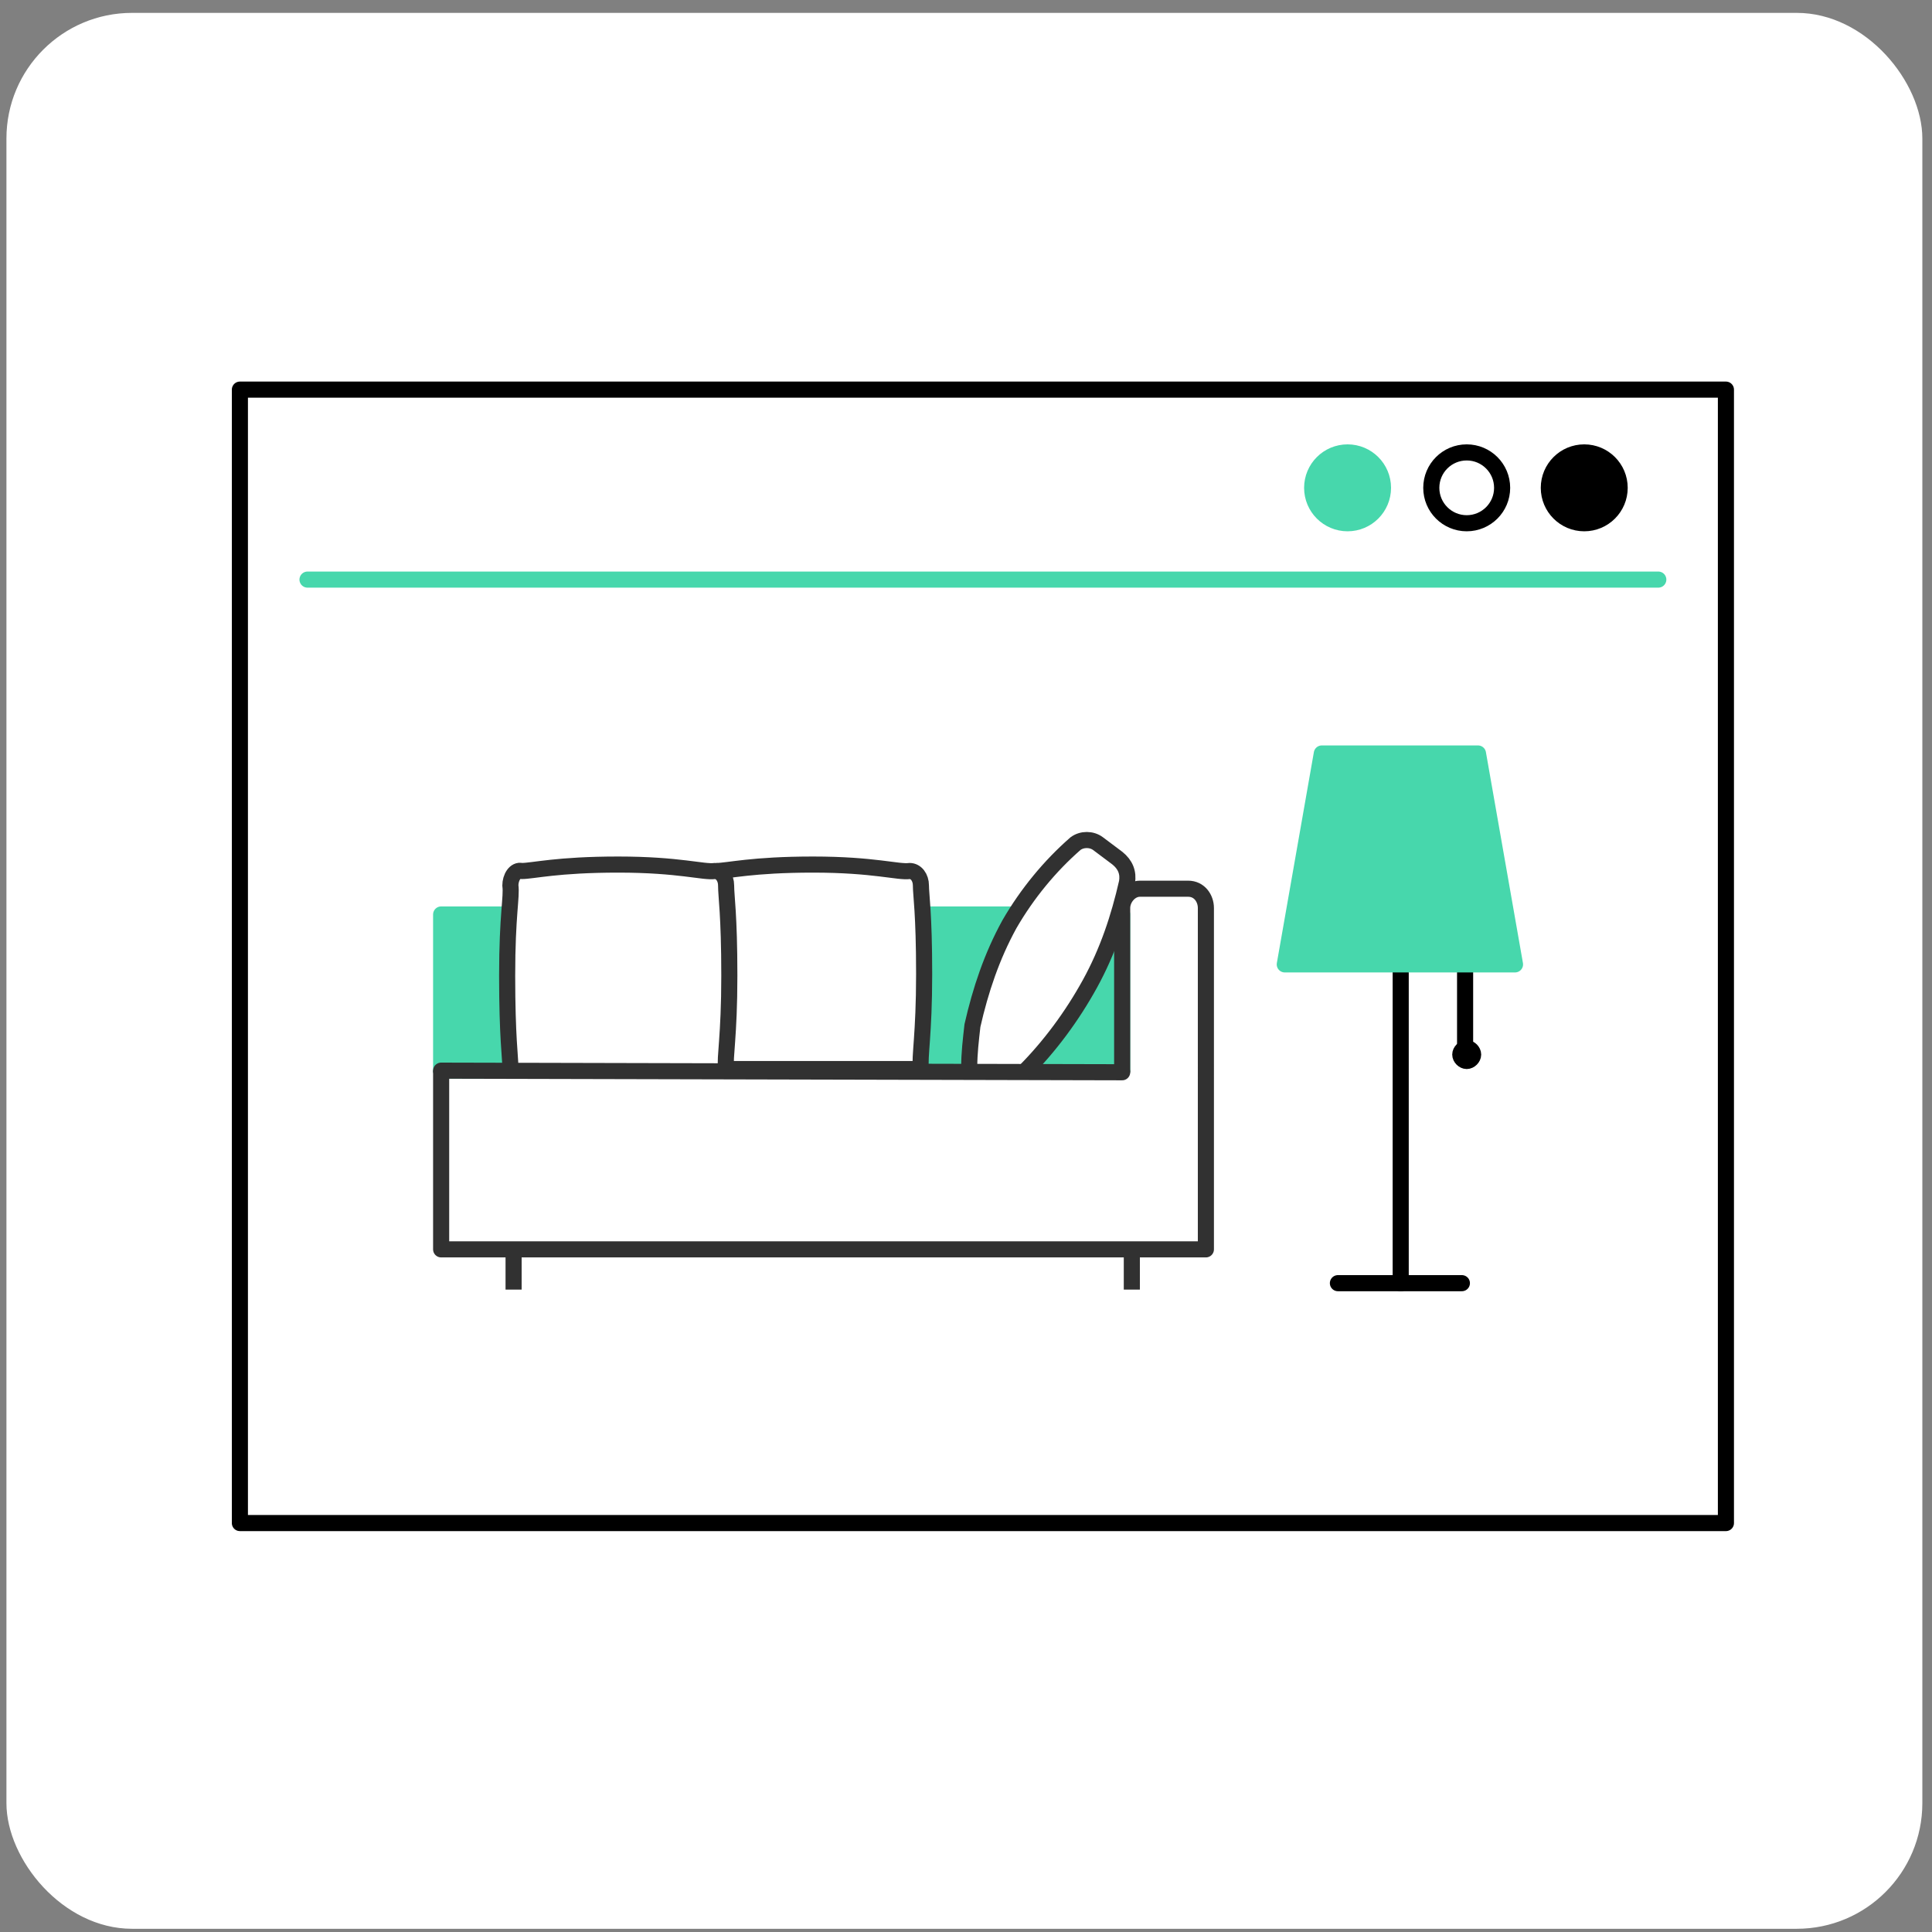 <svg id="_レイヤー_1" data-name="レイヤー_1" xmlns="http://www.w3.org/2000/svg" version="1.1" viewBox="0 0 120 120"><rect x="0" y="0" width="120" height="120" fill="#808080" stroke="none"/><defs><clipPath id="clippath"><path class="st0" d="M14.4 23.7h93.3v71.4H14.4z"/></clipPath><clipPath id="clippath-1"><path class="st0" d="M14.4 23.7h93.3v71.4H14.4z"/></clipPath><style>.st0,.st1,.st2,.st3,.st4{fill:none}.st1,.st2,.st3,.st4{stroke-linejoin:round}.st1,.st4{stroke:#313131}.st2{stroke:#000}.st2,.st3,.st4{stroke-linecap:round}.st3{stroke:#47d7ac}.st6{fill:#fff}.st7{fill:#47d7ac}</style></defs><rect class="st6" x=".4" y=".8" width="119" height="119" rx="7.8" ry="7.8"/><g id="_グループ_11366" data-name="グループ_11366"><path id="_長方形_17061" data-name="長方形_17061" class="st6" d="M14.9 24.2h92.3v70.4H14.9z"/><g clip-path="url(#clippath)" id="_グループ_11363" data-name="グループ_11363"><g id="_グループ_11362" data-name="グループ_11362"><path id="_長方形_17062" data-name="長方形_17062" class="st2" d="M14.9 24.2h92.3v70.4H14.9z"/></g></g><path id="_線_3182" data-name="線_3182" class="st3" d="M19.1 36H103"/><g clip-path="url(#clippath-1)" id="_グループ_11365" data-name="グループ_11365"><g id="_グループ_11364" data-name="グループ_11364"><path id="_パス_34822" data-name="パス_34822" class="st7" d="M86 30.3c0 1.2-1 2.2-2.2 2.2-1.2 0-2.2-1-2.2-2.2s1-2.2 2.2-2.2c1.2 0 2.2 1 2.2 2.2"/><circle id="_楕円形_1839" data-name="楕円形_1839" class="st3" cx="83.7" cy="30.3" r="2.2"/><circle id="_楕円形_1840" data-name="楕円形_1840" class="st2" cx="91.1" cy="30.3" r="2.2"/><path id="_パス_34823" data-name="パス_34823" d="M100.6 30.3c0 1.2-1 2.2-2.2 2.2-1.2 0-2.2-1-2.2-2.2s1-2.2 2.2-2.2c1.2 0 2.2 1 2.2 2.2"/><circle id="_楕円形_1841" data-name="楕円形_1841" class="st2" cx="98.4" cy="30.3" r="2.2"/><path id="_線_3183" data-name="線_3183" class="st2" d="M87 79.7h3.8"/><path id="_線_3184" data-name="線_3184" class="st2" d="M83.1 79.7H87"/><path id="_線_3185" data-name="線_3185" class="st2" d="M87 59.8v19.9"/><path id="_線_3186" data-name="線_3186" class="st2" d="M91 59.8v5.7"/><path id="_パス_34824" data-name="パス_34824" class="st2" d="M90.7 65.5c0 .2.2.4.4.4s.4-.2.4-.4-.2-.4-.4-.4-.4.2-.4.4z"/><path id="_パス_34825" data-name="パス_34825" class="st7" d="M82.2 46.8h9.6l2.3 13.1H79.8l2.3-13.1z"/><path id="_パス_34826" data-name="パス_34826" class="st3" d="M82.2 46.8h9.6l2.3 13.1H79.8l2.3-13.1z"/><path id="_長方形_17064" data-name="長方形_17064" class="st7" d="M27.4 56.8h42.3v9.7H27.4z"/><path id="_長方形_17065" data-name="長方形_17065" class="st3" d="M27.4 56.8h42.3v9.7H27.4z"/><path id="_パス_34827" data-name="パス_34827" class="st6" d="M63.6 66.6c1.6-1.6 3-3.5 4.1-5.5 1.1-2 1.8-4.1 2.3-6.3.1-.6-.1-1.1-.6-1.5l-1.2-.9c-.4-.3-1-.3-1.4 0-1.6 1.4-3 3.1-4.1 5-1.1 2-1.8 4.1-2.3 6.3-.1.9-.2 1.7-.2 2.6"/><path id="_パス_34828" data-name="パス_34828" class="st1" d="M63.6 66.6c1.6-1.6 3-3.5 4.1-5.5 1.1-2 1.8-4.1 2.3-6.3.1-.6-.1-1.1-.6-1.5l-1.2-.9c-.4-.3-1-.3-1.4 0-1.6 1.4-3 3.1-4.1 5-1.1 2-1.8 4.1-2.3 6.3-.1.9-.2 1.7-.2 2.6"/><path id="_パス_34829" data-name="パス_34829" class="st4" d="M27.4 66.6v11h47.5V56.4c0-.6-.4-1.2-1.1-1.2h-3c-.6 0-1.1.6-1.1 1.2v10.1"/><path id="_線_3187" data-name="線_3187" class="st1" d="M70.3 77.6v2.5"/><path id="_線_3188" data-name="線_3188" class="st1" d="M31.9 77.6v2.5"/><path id="_パス_34830" data-name="パス_34830" class="st6" d="M44.5 54.1c.7 0 2.2-.4 6-.4s5.3.5 6 .4c.4 0 .7.4.7.9 0 .6.2 1.7.2 5.5s-.3 5.1-.2 5.9H45.3"/><path id="_パス_34831" data-name="パス_34831" class="st1" d="M44.5 54.1c.7 0 2.2-.4 6-.4s5.3.5 6 .4c.4 0 .7.4.7.9 0 .6.2 1.7.2 5.5s-.3 5.1-.2 5.9H45.3"/><path id="_パス_34832" data-name="パス_34832" class="st6" d="M31.7 66.3c0-.6-.2-1.9-.2-5.7s.3-4.9.2-5.6c0-.5.3-1 .7-.9.7 0 2.2-.4 6-.4s5.3.5 6 .4c.4 0 .7.4.7.9 0 .7.2 1.8.2 5.6s-.3 5.1-.2 5.7"/><path id="_パス_34833" data-name="パス_34833" class="st1" d="M31.7 66.3c0-.6-.2-1.9-.2-5.7s.3-4.9.2-5.6c0-.5.3-1 .7-.9.7 0 2.2-.4 6-.4s5.3.5 6 .4c.4 0 .7.4.7.9 0 .7.2 1.8.2 5.6s-.3 5.1-.2 5.7"/><path id="_線_3189" data-name="線_3189" class="st4" d="M69.7 66.6l-42.3-.1"/></g></g></g></svg>